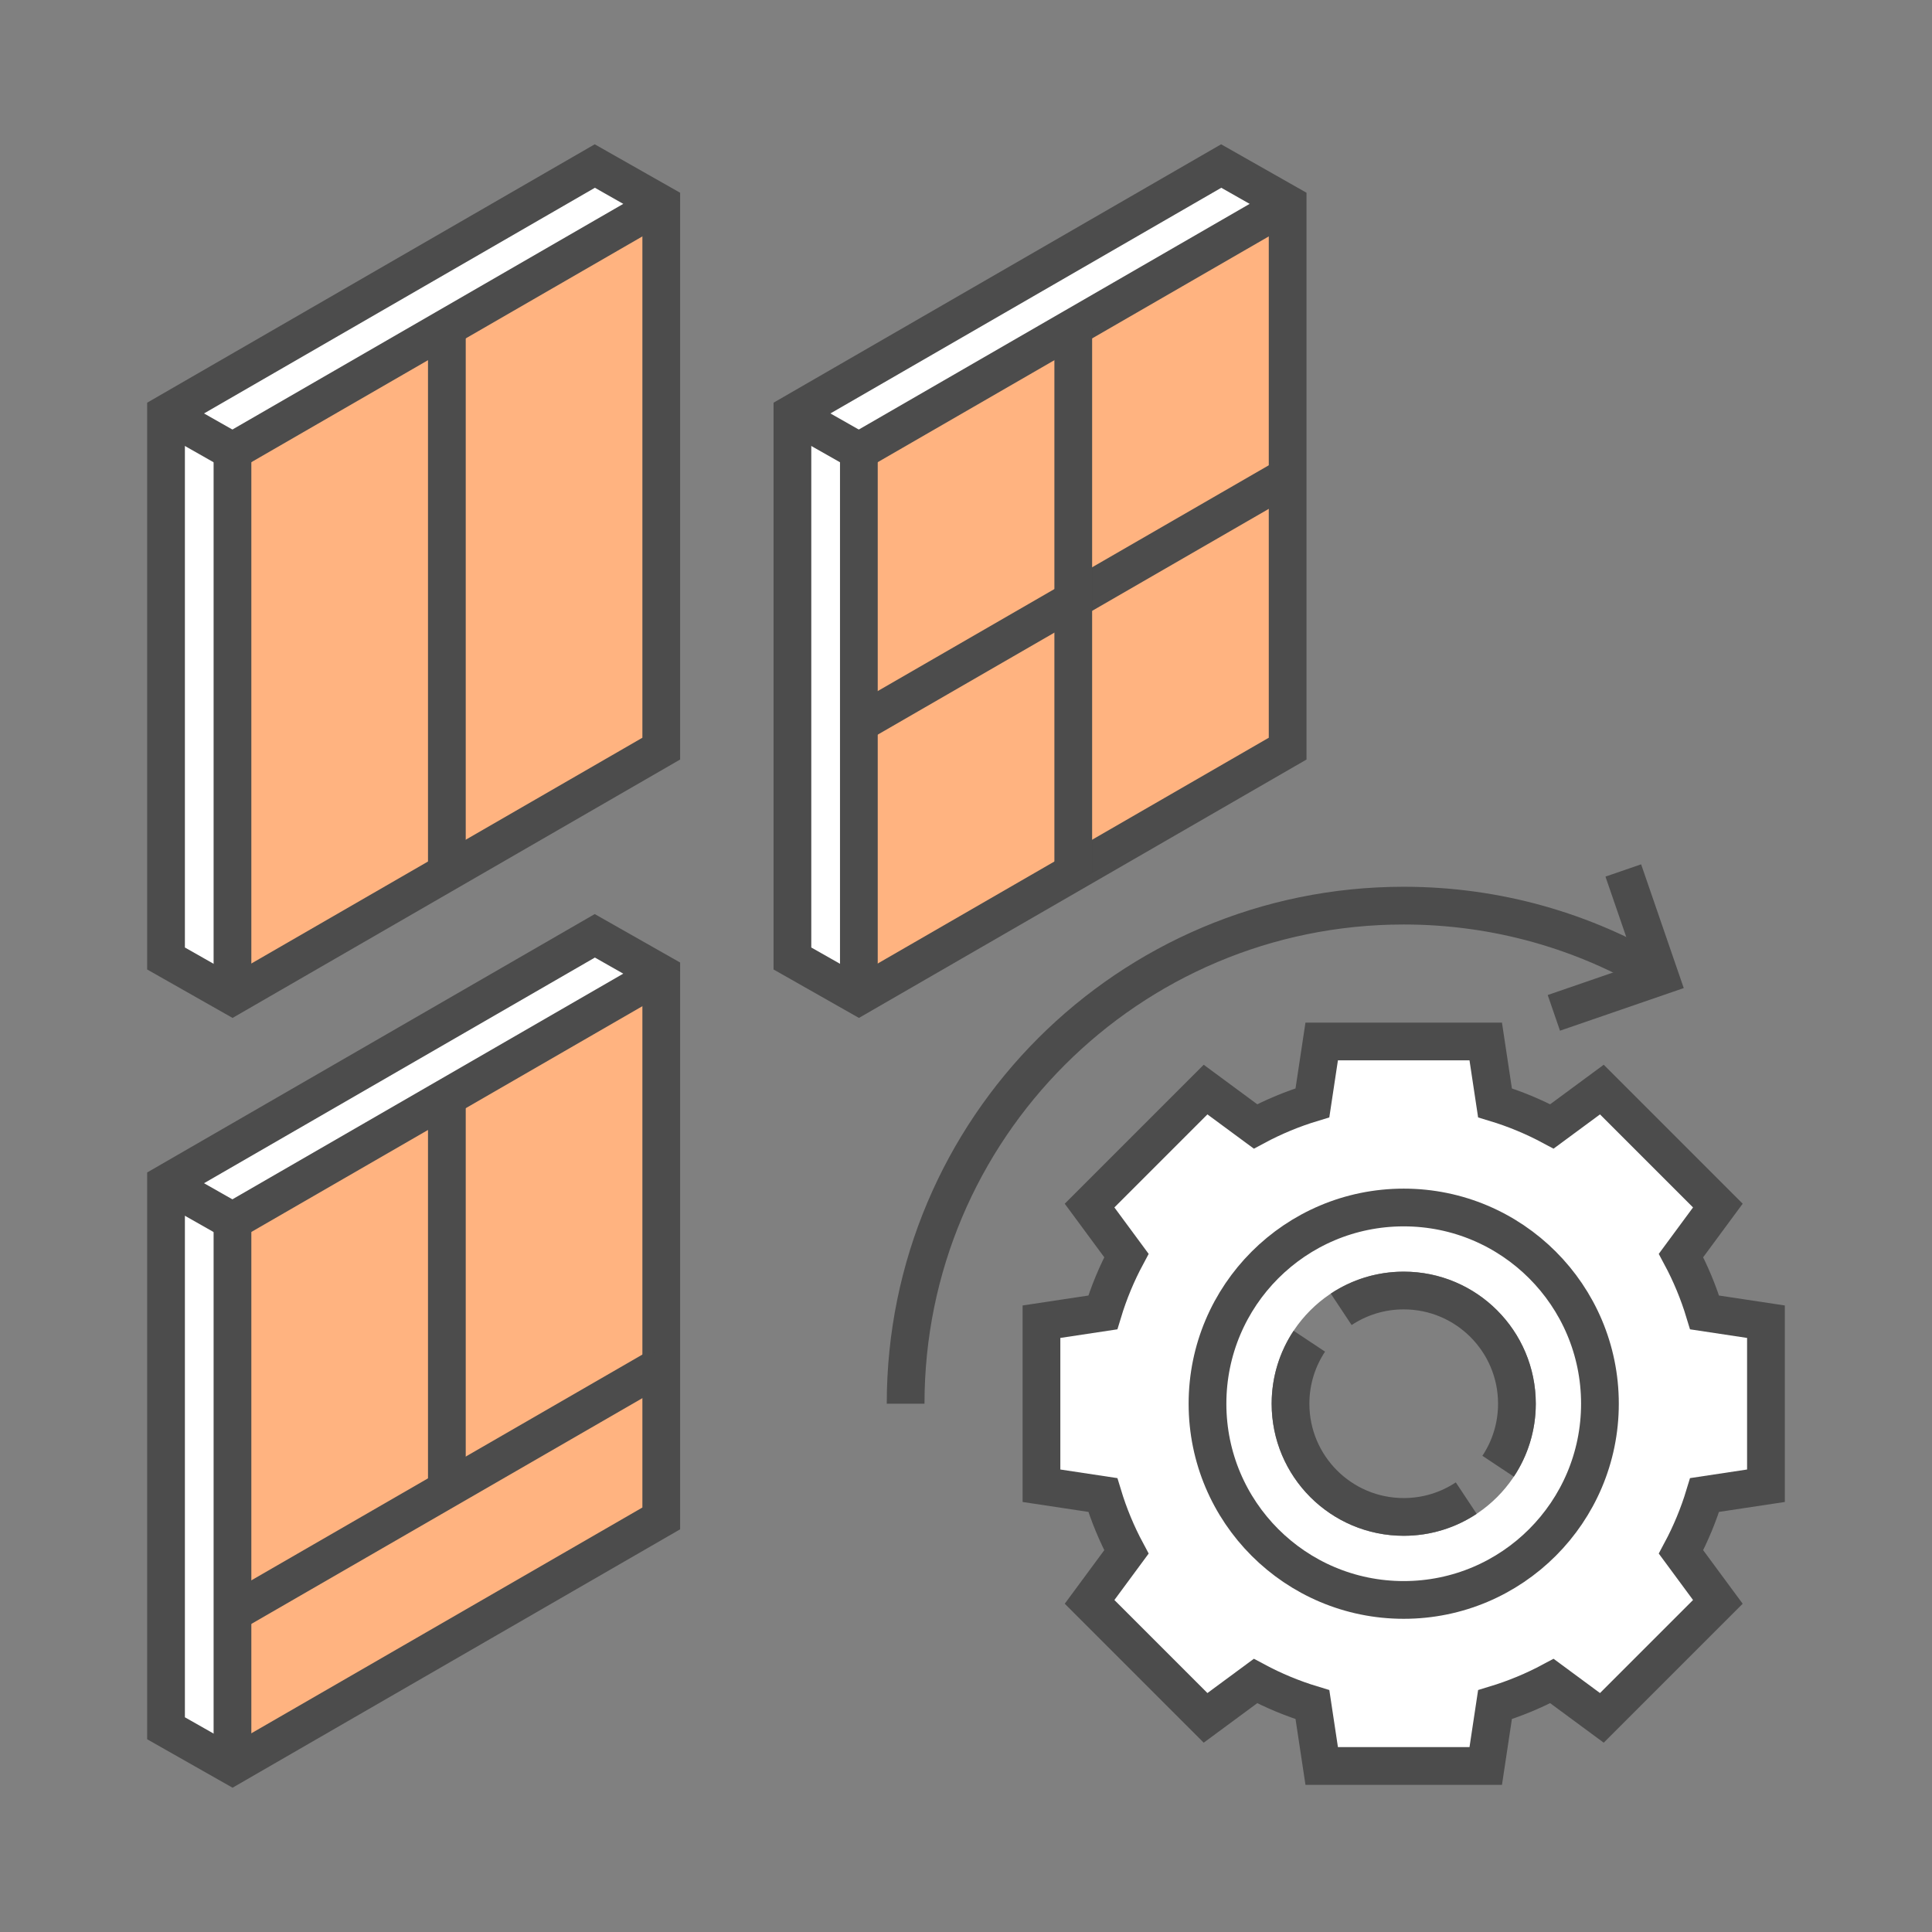<?xml version="1.0" encoding="utf-8"?>
<svg version="1.0" xmlns="http://www.w3.org/2000/svg" xmlns:xlink="http://www.w3.org/1999/xlink" x="0px" y="0px" width="256px"
	 height="256px" viewBox="0 0 256 256" enable-background="new 0 0 256 256" xml:space="preserve">
<rect x="0" y="0" width="256" height="256" fill="#808080" stroke="none"/>
<g id="bim_automatic_families">
	<rect fill="none" width="256" height="256"/>
	<path fill="#FFFFFF" d="M146.129,198.095c0.798,2.635,1.849,5.159,3.126,7.544l-4.882,6.617l15.37,15.37l6.617-4.882
		c2.385,1.278,4.909,2.328,7.544,3.127l1.227,8.129h21.736l1.227-8.129c2.634-0.798,5.158-1.849,7.544-3.127l6.617,4.882
		l15.37-15.37l-4.882-6.617c1.278-2.385,2.328-4.909,3.126-7.544l8.129-1.227v-21.736l-8.129-1.227
		c-0.798-2.635-1.849-5.159-3.126-7.544l4.882-6.617l-15.37-15.37l-6.617,4.882c-2.385-1.278-4.909-2.328-7.544-3.127L196.868,138
		h-21.736l-1.227,8.129c-2.634,0.798-5.158,1.849-7.544,3.127l-6.617-4.882l-15.37,15.37l4.882,6.617
		c-1.278,2.385-2.328,4.909-3.126,7.544L138,175.132v21.736L146.129,198.095z M168.5,186c0-9.665,7.835-17.5,17.5-17.5
		s17.5,7.835,17.5,17.5s-7.835,17.5-17.5,17.5S168.5,195.665,168.5,186z"/>
	<path fill="none" stroke="#4C4C4C" stroke-width="5" stroke-miterlimit="10" d="M138,196.868v-21.736l8.129-1.227
		c0.798-2.635,1.849-5.159,3.126-7.544l-4.882-6.617l15.37-15.37l6.617,4.882c2.385-1.278,4.909-2.328,7.544-3.127l1.227-8.129
		h21.736l1.227,8.129c2.634,0.798,5.158,1.849,7.544,3.127l6.617-4.882l15.37,15.37l-4.882,6.617
		c1.278,2.385,2.328,4.909,3.126,7.544l8.129,1.227v21.736l-8.129,1.227c-0.798,2.635-1.849,5.159-3.126,7.544l4.882,6.617
		l-15.37,15.37l-6.617-4.882c-2.385,1.278-4.909,2.328-7.544,3.127L196.868,234h-21.736l-1.227-8.129
		c-2.634-0.798-5.158-1.849-7.544-3.127l-6.617,4.882l-15.37-15.37l4.882-6.617c-1.278-2.385-2.328-4.909-3.126-7.544L138,196.868z"/>
	<circle fill="none" stroke="#4C4C4C" stroke-width="5" stroke-miterlimit="10" cx="186" cy="186" r="26"/>
	<path fill="none" stroke="#4C4C4C" stroke-width="5" stroke-miterlimit="10" d="M173.493,177.717
		C171.918,180.09,171,182.938,171,186c0,8.284,6.716,15,15,15c3.062,0,5.91-0.918,8.284-2.493"/>
	<path fill="none" stroke="#4C4C4C" stroke-width="5" stroke-miterlimit="10" d="M198.507,194.284
		C200.082,191.91,201,189.062,201,186c0-8.284-6.716-15-15-15c-3.062,0-5.91,0.918-8.284,2.493"/>
	<polyline fill="none" stroke="#4C4C4C" stroke-width="5" stroke-miterlimit="10" points="215.095,115.341 219.928,129.376 
		205.893,134.209"/>
	<polygon fill="#FFFFFF" points="22,127.005 30.804,132 87.619,99.198 87.619,26.995 78.815,22 22,54.802"/>
	<polygon fill="#FFB380" points="30.804,59.797 87.619,26.995 87.619,99.198 30.804,132"/>
	<polygon fill="none" stroke="#4C4C4C" stroke-width="5" stroke-miterlimit="10" points="22,127.005 30.804,132 87.619,99.198 
		87.619,26.995 78.815,22 22,54.802"/>
	<line fill="none" stroke="#4C4C4C" stroke-width="5" stroke-miterlimit="10" x1="30.804" y1="59.797" x2="30.804" y2="132"/>
	<line fill="none" stroke="#4C4C4C" stroke-width="5" stroke-miterlimit="10" x1="87.619" y1="26.995" x2="30.804" y2="59.797"/>
	<line fill="none" stroke="#4C4C4C" stroke-width="5" stroke-miterlimit="10" x1="22" y1="54.802" x2="30.804" y2="59.797"/>
	<line fill="none" stroke="#4C4C4C" stroke-width="5" stroke-miterlimit="10" x1="59.212" y1="43.396" x2="59.212" y2="115.599"/>
	<polygon fill="#FFFFFF" points="22,229.005 30.804,234 87.619,201.198 87.619,128.995 78.815,124 22,156.802"/>
	<polygon fill="#FFB380" points="30.804,161.797 87.619,128.995 87.619,201.198 30.804,234"/>
	<polygon fill="none" stroke="#4C4C4C" stroke-width="5" stroke-miterlimit="10" points="22,229.005 30.804,234 87.619,201.198 
		87.619,128.995 78.815,124 22,156.802"/>
	<line fill="none" stroke="#4C4C4C" stroke-width="5" stroke-miterlimit="10" x1="30.804" y1="161.797" x2="30.804" y2="234"/>
	<line fill="none" stroke="#4C4C4C" stroke-width="5" stroke-miterlimit="10" x1="87.619" y1="128.995" x2="30.804" y2="161.797"/>
	<line fill="none" stroke="#4C4C4C" stroke-width="5" stroke-miterlimit="10" x1="87.619" y1="180.932" x2="30.804" y2="213.734"/>
	<line fill="none" stroke="#4C4C4C" stroke-width="5" stroke-miterlimit="10" x1="22" y1="156.802" x2="30.804" y2="161.797"/>
	<line fill="none" stroke="#4C4C4C" stroke-width="5" stroke-miterlimit="10" x1="59.212" y1="145.396" x2="59.212" y2="197.333"/>
	<polygon fill="#FFFFFF" points="105,127.005 113.804,132 170.619,99.198 170.619,26.995 161.815,22 105,54.802"/>
	<polygon fill="#FFB380" points="113.804,59.797 170.619,26.995 170.619,99.198 113.804,132"/>
	<polygon fill="none" stroke="#4C4C4C" stroke-width="5" stroke-miterlimit="10" points="105,127.005 113.804,132 170.619,99.198 
		170.619,26.995 161.815,22 105,54.802"/>
	<line fill="none" stroke="#4C4C4C" stroke-width="5" stroke-miterlimit="10" x1="113.804" y1="59.797" x2="113.804" y2="132"/>
	<line fill="none" stroke="#4C4C4C" stroke-width="5" stroke-miterlimit="10" x1="170.619" y1="26.995" x2="113.804" y2="59.797"/>
	<line fill="none" stroke="#4C4C4C" stroke-width="5" stroke-miterlimit="10" x1="170.619" y1="63.097" x2="113.804" y2="95.899"/>
	<line fill="none" stroke="#4C4C4C" stroke-width="5" stroke-miterlimit="10" x1="105" y1="54.802" x2="113.804" y2="59.797"/>
	<line fill="none" stroke="#4C4C4C" stroke-width="5" stroke-miterlimit="10" x1="142.212" y1="43.396" x2="142.212" y2="115.599"/>
	<path fill="none" stroke="#4C4C4C" stroke-width="5" stroke-miterlimit="10" d="M120,186c0-36.451,29.549-66,66-66
		c12.406,0,24.013,3.423,33.928,9.376"/>
</g>
</svg>
